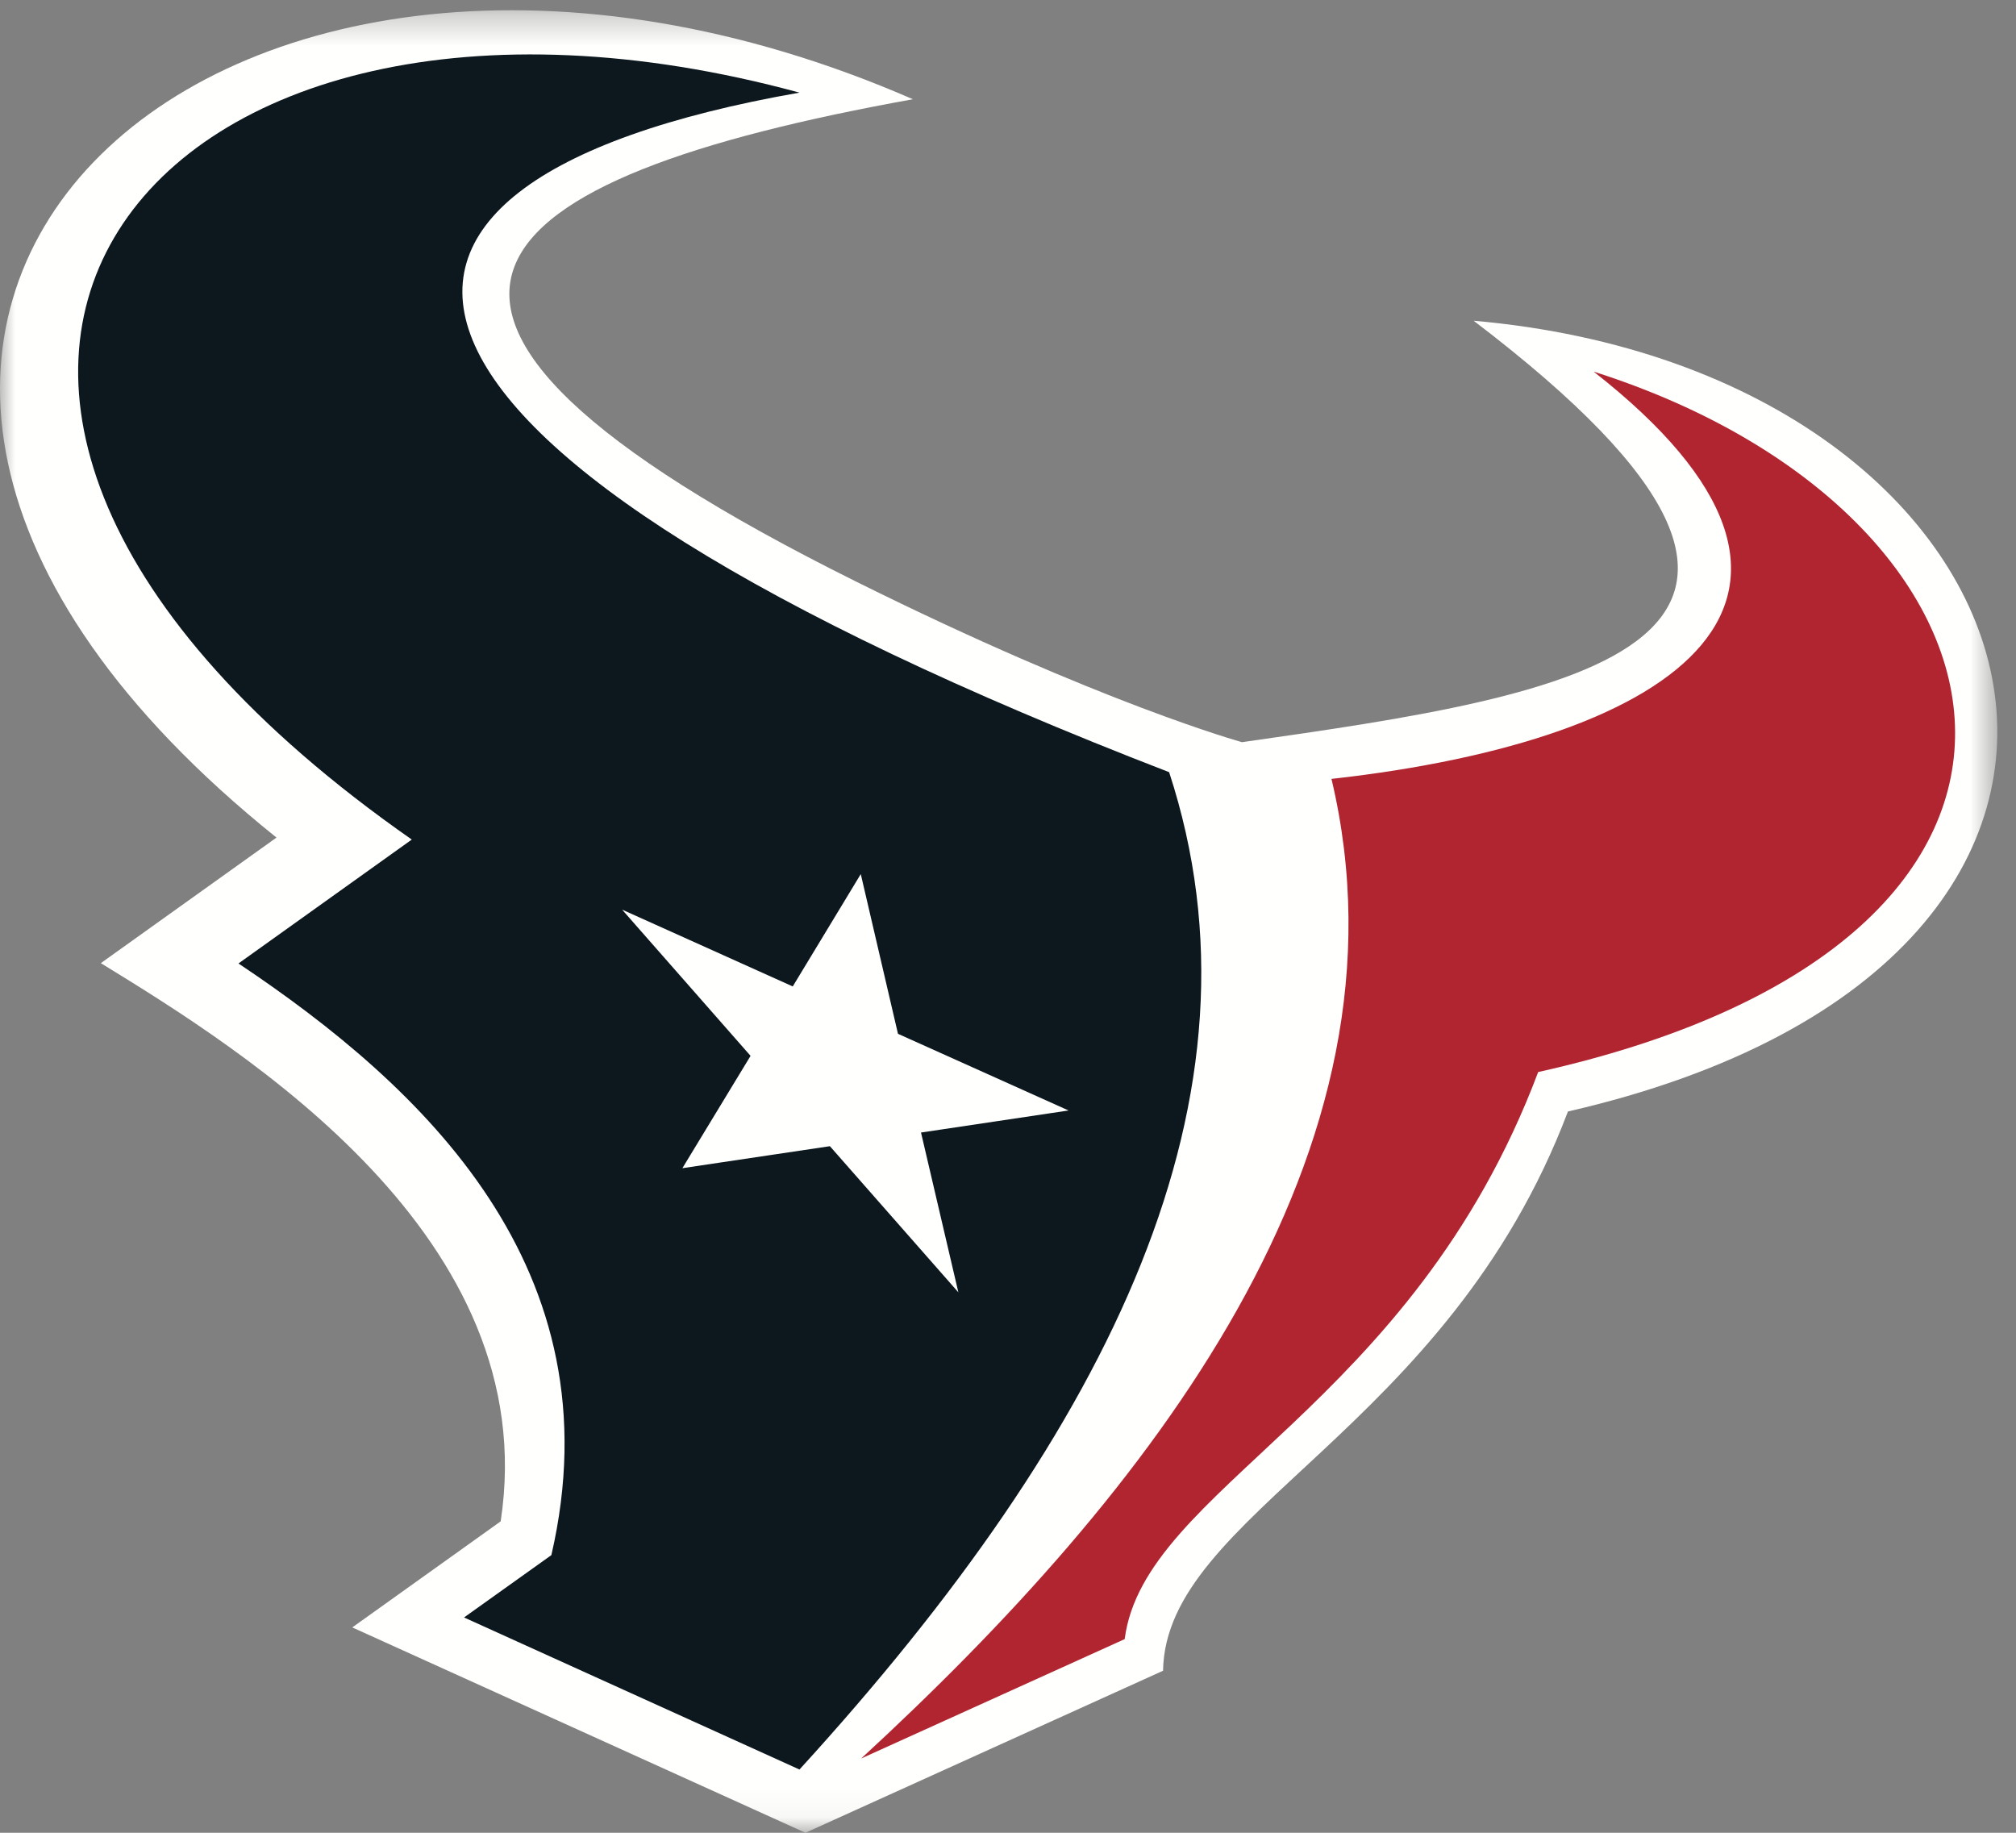 <?xml version="1.0" encoding="UTF-8"?>
<svg width="66px" height="60px" viewBox="0 0 66 60" version="1.1" xmlns="http://www.w3.org/2000/svg" xmlns:xlink="http://www.w3.org/1999/xlink">
    <rect x="0" y="0" width="66" height="60" fill="#808080" stroke="none"/>
    <!-- Generator: Sketch 52.5 (67469) - http://www.bohemiancoding.com/sketch -->
    <title>Artboard</title>
    <desc>Created with Sketch.</desc>
    <defs>
        <polygon id="path-1" points="0 0.335 65.388 0.335 65.388 59.94 0 59.94"></polygon>
    </defs>
    <g id="Artboard" stroke="none" stroke-width="1" fill="none" fill-rule="evenodd">
        <mask id="mask-2" fill="white">
            <use xlink:href="#path-1"></use>
        </mask>
        <g id="Clip-2"></g>
        <path d="M48.244,10.5 C62.236,21.148 51.588,22.742 40.661,24.297 C40.661,24.297 36.05,23.025 28.06,19.056 C9.939,10.056 15.644,5.815 29.886,3.249 C7.092,-6.681 -11.906,10.608 9.052,27.42 L3.301,31.531 C8.025,34.427 17.813,40.502 16.391,49.805 L11.533,53.277 L26.369,60 L38.076,54.695 C38.161,49.543 47.369,46.867 51.331,36.387 C73.141,31.383 67.586,12.198 48.244,10.5" id="Fill-1" fill="#FFFFFE" mask="url(#mask-2)"></path>
        <path d="M31.375,42.307 L27.169,37.523 L22.34,38.243 L24.572,34.566 L20.367,29.779 L25.953,32.293 L28.18,28.615 L29.398,33.844 L34.983,36.354 L30.152,37.076 L31.375,42.307 Z M38.275,25.279 C10.897,14.705 9.084,6.03 26.173,3.032 C4.801,-2.775 -7.665,12.714 13.481,27.485 L7.807,31.541 C13.832,35.566 20.217,41.528 18.051,50.91 L15.192,52.951 L26.173,57.929 C36.392,46.736 41.737,35.861 38.275,25.279 Z" id="Fill-3" fill="#0C181E" mask="url(#mask-2)"></path>
        <path d="M52.173,12.166 C61.569,19.522 55.045,24.222 43.59,25.499 C46.488,37.715 37.602,48.904 28.194,57.568 L36.82,53.66 C37.458,48.695 46.21,46.113 50.357,35.096 C69.836,30.75 66.657,16.771 52.173,12.166" id="Fill-4" fill="#B12531" mask="url(#mask-2)"></path>
    </g>
</svg>